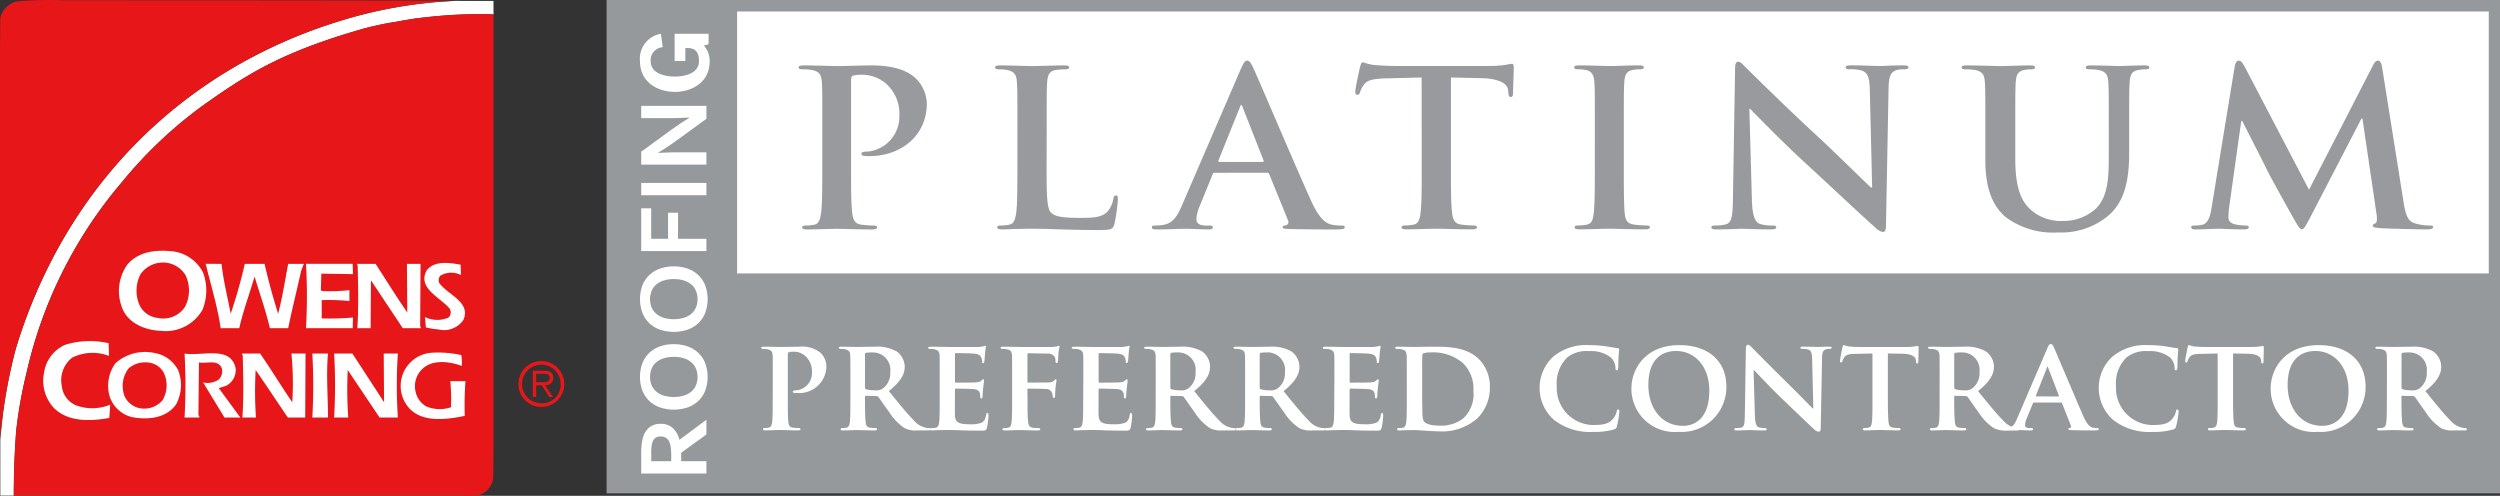 <?xml version="1.0" encoding="UTF-8"?>
<svg xmlns="http://www.w3.org/2000/svg" width="263.893" height="52.338" viewBox="0 0 263.893 52.338"><rect x="0" y="0" width="263.893" height="52.338" fill="#333333" stroke="none"/><g id="Group_1677" data-name="Group 1677" transform="translate(-22.783 -9.52)"><g id="Group_1675" data-name="Group 1675" transform="translate(86.814 9.52)"><rect id="Rectangle_738" data-name="Rectangle 738" width="199.862" height="52.079" fill="#96999c"/><rect id="Rectangle_739" data-name="Rectangle 739" width="184.899" height="27.649" transform="translate(13.776 1.213)" fill="#fff"/><g id="Group_1672" data-name="Group 1672" transform="translate(3.519 3.566)"><path id="Path_9582" data-name="Path 9582" d="M98.713,58.3a1.862,1.862,0,0,1,1.221.411,2.435,2.435,0,0,1,.744,1.268h.02l2.831-2.108v1.557l-2.666,1.929v.892h2.666v1.3H96.645V61.386a7.867,7.867,0,0,1,.059-1,3.789,3.789,0,0,1,.178-.79,2.05,2.05,0,0,1,.686-.964A1.871,1.871,0,0,1,98.713,58.3Zm1.1,3.307a6.255,6.255,0,0,0-.038-.755,2.488,2.488,0,0,0-.115-.522,1.012,1.012,0,0,0-.394-.543,1.088,1.088,0,0,0-.574-.151.993.993,0,0,0-.492.119.809.809,0,0,0-.336.406,1.729,1.729,0,0,0-.121.466,5.262,5.262,0,0,0-.038.695v.928h2.109Z" transform="translate(-96.512 -17.131)" fill="#fff"/><path id="Path_9583" data-name="Path 9583" d="M100.075,49.167a4.342,4.342,0,0,1,1.443.23,3.174,3.174,0,0,1,1.13.674,3.044,3.044,0,0,1,.736,1.086,4.23,4.23,0,0,1,0,2.931,3.028,3.028,0,0,1-.736,1.086,3.161,3.161,0,0,1-1.13.674,4.626,4.626,0,0,1-2.886,0,3.157,3.157,0,0,1-1.129-.674,3,3,0,0,1-.736-1.086,4.216,4.216,0,0,1,0-2.931,3.02,3.02,0,0,1,.736-1.086,3.17,3.17,0,0,1,1.129-.674A4.342,4.342,0,0,1,100.075,49.167Zm0,1.341a3.429,3.429,0,0,0-1.1.159,2.224,2.224,0,0,0-.784.44,1.76,1.76,0,0,0-.468.667,2.4,2.4,0,0,0,0,1.7,1.753,1.753,0,0,0,.468.667,2.212,2.212,0,0,0,.784.441,3.865,3.865,0,0,0,2.2,0,2.2,2.2,0,0,0,.783-.441,1.792,1.792,0,0,0,.467-.667,2.36,2.36,0,0,0,0-1.7,1.8,1.8,0,0,0-.467-.667,2.208,2.208,0,0,0-.783-.44A3.429,3.429,0,0,0,100.075,50.508Z" transform="translate(-96.5 -16.403)" fill="#fff"/><path id="Path_9584" data-name="Path 9584" d="M100.075,40.208a4.342,4.342,0,0,1,1.443.23,3.174,3.174,0,0,1,1.13.674,3.036,3.036,0,0,1,.736,1.086,4.23,4.23,0,0,1,0,2.931,3.028,3.028,0,0,1-.736,1.086,3.161,3.161,0,0,1-1.13.674,4.643,4.643,0,0,1-2.886,0,3.157,3.157,0,0,1-1.129-.674,3,3,0,0,1-.736-1.086,4.216,4.216,0,0,1,0-2.931,3.012,3.012,0,0,1,.736-1.086,3.17,3.17,0,0,1,1.129-.674A4.342,4.342,0,0,1,100.075,40.208Zm0,1.341a3.429,3.429,0,0,0-1.1.159,2.21,2.21,0,0,0-.784.44,1.76,1.76,0,0,0-.468.667,2.4,2.4,0,0,0,0,1.7,1.753,1.753,0,0,0,.468.667,2.212,2.212,0,0,0,.784.441,3.865,3.865,0,0,0,2.2,0,2.2,2.2,0,0,0,.783-.441,1.792,1.792,0,0,0,.467-.667,2.36,2.36,0,0,0,0-1.7,1.8,1.8,0,0,0-.467-.667,2.194,2.194,0,0,0-.783-.44A3.429,3.429,0,0,0,100.075,41.549Z" transform="translate(-96.5 -15.654)" fill="#fff"/><path id="Path_9585" data-name="Path 9585" d="M103.529,36.732v1.3H96.645V33.516H97.7v3.216h1.78V33.981h1.056v2.751Z" transform="translate(-96.512 -15.094)" fill="#fff"/><path id="Path_9586" data-name="Path 9586" d="M103.529,31.892H96.645v-1.3h6.884Z" transform="translate(-96.512 -14.849)" fill="#fff"/><path id="Path_9587" data-name="Path 9587" d="M99.846,24.223q1.054-.763,1.873-1.24v-.032q-1.343.063-1.955.063H96.645v-1.3h6.884v1.363l-3.17,2.311q-.823.609-1.909,1.261v.032q1.266-.065,1.96-.064h3.118v1.3H96.645V26.555Z" transform="translate(-96.512 -14.107)" fill="#fff"/><path id="Path_9588" data-name="Path 9588" d="M101.289,16.286h-1.128V13.412h3.586v1.1l-.5.151a2.37,2.37,0,0,1,.614,1.644c0,2.238-1.88,3.236-3.678,3.236s-3.678-1-3.678-3.236a2.659,2.659,0,0,1,2.211-2.894l.192,1.412a1.383,1.383,0,0,0-1.275,1.482c0,1.351,1.632,1.623,2.549,1.623s2.55-.272,2.55-1.623c0-1.221-.633-1.441-1.44-1.381Z" transform="translate(-96.5 -13.412)" fill="#fff"/></g><g id="Group_1673" data-name="Group 1673" transform="translate(20.272 6.397)"><path id="Path_9589" data-name="Path 9589" d="M117.28,23.692c0-3.481,0-4.123-.049-4.856-.049-.778-.247-1.145-1.064-1.3a5.487,5.487,0,0,0-.965-.069c-.272,0-.42-.046-.42-.206s.173-.206.543-.206c1.311,0,2.87.069,3.562.069,1.014,0,2.449-.069,3.587-.069,3.092,0,4.205.962,4.6,1.306a3.844,3.844,0,0,1,1.237,2.725c0,3.252-2.573,5.543-6.085,5.543a3.95,3.95,0,0,1-.52-.023c-.123-.023-.3-.046-.3-.206,0-.183.173-.252.692-.252a3.709,3.709,0,0,0,3.315-3.779,4.225,4.225,0,0,0-1.46-3.435,3.853,3.853,0,0,0-2.473-.893,3.769,3.769,0,0,0-.965.092c-.124.046-.2.183-.2.435v9.161c0,2.108,0,3.916.124,4.9.074.641.223,1.145.965,1.237a11.225,11.225,0,0,0,1.261.092c.272,0,.4.069.4.183,0,.16-.2.229-.469.229-1.633,0-3.192-.069-3.835-.069-.568,0-2.127.069-3.116.069-.323,0-.495-.069-.495-.229,0-.115.1-.183.395-.183a4.346,4.346,0,0,0,.891-.092c.495-.092.619-.6.717-1.26.124-.962.124-2.771.124-4.879Z" transform="translate(-114.782 -16.547)" fill="#989a9d"/><path id="Path_9590" data-name="Path 9590" d="M142.849,27.723c0,2.931,0,4.512.52,4.924.421.344,1.063.5,2.993.5,1.31,0,2.275-.023,2.894-.641a2.772,2.772,0,0,0,.643-1.375c.025-.206.074-.344.272-.344.172,0,.2.115.2.389A16.8,16.8,0,0,1,150,33.815c-.148.5-.272.619-1.559.619-1.78,0-3.067-.046-4.18-.069-1.112-.046-2-.069-3.018-.069-.272,0-.816,0-1.409.023-.569,0-1.212.046-1.707.046-.322,0-.495-.069-.495-.229,0-.115.1-.183.4-.183a4.346,4.346,0,0,0,.891-.092c.495-.092.619-.6.718-1.26.124-.962.124-2.771.124-4.879V23.692c0-3.481,0-4.123-.049-4.856-.049-.778-.247-1.145-1.064-1.3a3.957,3.957,0,0,0-.816-.069c-.272,0-.421-.046-.421-.206s.173-.206.544-.206c1.163,0,2.722.069,3.389.069.594,0,2.4-.069,3.364-.069.346,0,.52.046.52.206s-.148.206-.445.206a7.114,7.114,0,0,0-.965.069c-.667.115-.865.5-.915,1.3-.049.733-.049,1.375-.049,4.856Z" transform="translate(-116.675 -16.547)" fill="#989a9d"/><path id="Path_9591" data-name="Path 9591" d="M162.1,28.341c-.124,0-.173.046-.223.183L160.542,31.8a4.173,4.173,0,0,0-.371,1.4c0,.412.223.71.99.71h.37c.3,0,.371.046.371.183,0,.183-.148.229-.421.229-.792,0-1.855-.069-2.622-.069-.272,0-1.632.069-2.919.069-.322,0-.47-.046-.47-.229,0-.137.1-.183.3-.183.223,0,.569-.023.767-.046,1.138-.137,1.607-.916,2.1-2.062l6.209-14.383c.3-.664.444-.915.692-.915.223,0,.371.205.618.732.594,1.26,4.551,10.6,6.134,14.085.94,2.062,1.658,2.382,2.177,2.5a5.832,5.832,0,0,0,1.038.092c.2,0,.322.023.322.183,0,.183-.223.229-1.137.229-.891,0-2.7,0-4.675-.046-.445-.023-.742-.023-.742-.183,0-.137.1-.183.346-.206a.366.366,0,0,0,.223-.527L167.864,28.5a.239.239,0,0,0-.247-.16Zm5.046-1.145c.124,0,.148-.068.124-.137L165.043,21.4c-.024-.092-.049-.206-.124-.206s-.124.115-.148.206L162.5,27.036c-.025.092,0,.159.1.159Z" transform="translate(-118.186 -16.501)" fill="#989a9d"/><path id="Path_9592" data-name="Path 9592" d="M185.907,18.3l-3.686.092c-1.435.046-2.028.16-2.4.664a2.629,2.629,0,0,0-.421.8c-.049.184-.124.275-.272.275-.173,0-.223-.115-.223-.367,0-.367.47-2.45.52-2.634.074-.3.148-.435.3-.435a6.092,6.092,0,0,0,1.063.275c.717.069,1.658.115,2.474.115h9.795a12.785,12.785,0,0,0,1.707-.115,6.222,6.222,0,0,1,.667-.114c.173,0,.2.137.2.48,0,.481-.074,2.061-.074,2.656-.025.229-.074.367-.223.367-.2,0-.246-.115-.272-.458l-.024-.252c-.05-.595-.717-1.236-2.919-1.282L189,18.3v9.39c0,2.108,0,3.916.124,4.9.074.641.223,1.145.965,1.237a11.238,11.238,0,0,0,1.261.092c.272,0,.4.069.4.183,0,.16-.2.229-.469.229-1.633,0-3.192-.069-3.883-.069-.569,0-2.128.069-3.117.069-.322,0-.495-.069-.495-.229,0-.115.1-.183.4-.183a4.336,4.336,0,0,0,.89-.092c.495-.092.643-.6.717-1.26.124-.962.124-2.771.124-4.879Z" transform="translate(-120.147 -16.518)" fill="#989a9d"/><path id="Path_9593" data-name="Path 9593" d="M206.3,23.692c0-3.481,0-4.123-.049-4.856-.049-.778-.3-1.167-.841-1.282a3.774,3.774,0,0,0-.89-.092c-.247,0-.4-.046-.4-.229,0-.137.2-.183.593-.183.94,0,2.5.069,3.215.069.618,0,2.078-.069,3.018-.069.322,0,.52.046.52.183,0,.183-.149.229-.4.229a4.515,4.515,0,0,0-.743.069c-.667.115-.865.5-.915,1.3-.049.733-.049,1.375-.049,4.856v4.031c0,2.222,0,4.031.1,5.016.074.619.247,1.031.99,1.123a11.24,11.24,0,0,0,1.261.092c.272,0,.4.069.4.183,0,.16-.2.229-.471.229-1.632,0-3.19-.069-3.858-.069-.569,0-2.128.069-3.116.069-.323,0-.495-.069-.495-.229,0-.115.1-.183.395-.183a4.332,4.332,0,0,0,.891-.092c.495-.092.643-.481.717-1.145.124-.962.124-2.771.124-4.993Z" transform="translate(-122.256 -16.547)" fill="#989a9d"/><path id="Path_9594" data-name="Path 9594" d="M224.2,31.214c.049,1.787.371,2.382.865,2.543a4.225,4.225,0,0,0,1.287.16c.272,0,.421.046.421.183,0,.183-.223.229-.569.229-1.608,0-2.6-.069-3.067-.069-.222,0-1.385.069-2.671.069-.322,0-.544-.024-.544-.229,0-.137.148-.183.4-.183a4.718,4.718,0,0,0,1.112-.115c.644-.183.742-.848.767-2.841l.223-13.558c0-.458.075-.778.322-.778.272,0,.495.3.915.709.3.3,4.057,4.031,7.667,7.352,1.682,1.558,5.022,4.856,5.442,5.222h.124l-.247-10.284c-.024-1.4-.247-1.832-.841-2.061a4.34,4.34,0,0,0-1.311-.137c-.3,0-.395-.069-.395-.206,0-.183.272-.206.643-.206,1.286,0,2.473.069,2.992.069.272,0,1.213-.069,2.425-.069.322,0,.569.023.569.206q0,.206-.445.206a2.9,2.9,0,0,0-.742.069c-.693.183-.89.664-.915,1.947l-.272,14.452c0,.5-.1.71-.321.71a1.51,1.51,0,0,1-.841-.5c-1.558-1.375-4.725-4.375-7.3-6.733-2.7-2.474-5.442-5.337-5.887-5.772h-.074Z" transform="translate(-123.578 -16.511)" fill="#989a9d"/><path id="Path_9595" data-name="Path 9595" d="M251.254,23.692c0-3.481,0-4.123-.049-4.856-.049-.778-.247-1.145-1.063-1.3a5.486,5.486,0,0,0-.965-.069c-.272,0-.421-.046-.421-.206s.172-.206.544-.206c1.31,0,2.868.069,3.61.069.594,0,2.152-.069,3.042-.069.372,0,.544.046.544.206s-.148.206-.4.206a4.016,4.016,0,0,0-.717.069c-.667.115-.865.5-.915,1.3-.049.733-.049,1.375-.049,4.856V26.9c0,3.322.717,4.718,1.929,5.635a4.833,4.833,0,0,0,3.093.939,5.068,5.068,0,0,0,3.413-1.237c1.36-1.259,1.434-3.321,1.434-5.679V23.692c0-3.481,0-4.123-.049-4.856-.049-.778-.247-1.145-1.064-1.3a5.165,5.165,0,0,0-.89-.069c-.272,0-.421-.046-.421-.206s.173-.206.52-.206c1.261,0,2.82.069,2.843.069.3,0,1.856-.069,2.82-.069.345,0,.52.046.52.206s-.148.206-.445.206a4.017,4.017,0,0,0-.717.069c-.667.115-.866.5-.915,1.3-.049.733-.049,1.375-.049,4.856v2.451c0,2.542-.272,5.244-2.35,6.894a7.764,7.764,0,0,1-5.144,1.649,8.4,8.4,0,0,1-5.491-1.58c-1.262-1.054-2.2-2.748-2.2-6.069Z" transform="translate(-125.99 -16.547)" fill="#989a9d"/><path id="Path_9596" data-name="Path 9596" d="M279.79,17.1c.074-.389.223-.595.421-.595s.346.115.667.709l6.753,12.918,6.727-13.078c.2-.367.322-.549.544-.549s.371.229.445.709L297.6,31.364c.223,1.443.469,2.108,1.211,2.314a5.313,5.313,0,0,0,1.534.229c.223,0,.395.023.395.159,0,.184-.3.253-.642.253-.618,0-4.032-.069-5.021-.138-.569-.045-.718-.115-.718-.251,0-.115.1-.183.272-.252.148-.046.223-.344.124-.985L293.27,22.616h-.1l-5.391,10.4c-.569,1.077-.693,1.282-.915,1.282s-.47-.457-.866-1.145c-.594-1.054-2.547-4.558-2.844-5.2-.223-.481-1.706-3.367-2.573-5.084h-.1L279.2,31.983a8.417,8.417,0,0,0-.075,1.077c0,.435.323.641.743.733a5.135,5.135,0,0,0,1.039.115c.2,0,.37.046.37.159,0,.207-.223.253-.593.253-1.039,0-2.152-.069-2.6-.069-.471,0-1.658.069-2.449.069-.247,0-.445-.046-.445-.253,0-.114.148-.159.4-.159a3.43,3.43,0,0,0,.742-.069c.693-.137.89-1.031,1.013-1.81Z" transform="translate(-128.201 -16.501)" fill="#989a9d"/></g><g id="Group_1674" data-name="Group 1674" transform="translate(16.319 36.322)"><path id="Path_9597" data-name="Path 9597" d="M111.692,52.839c0-1.774,0-2.1-.014-2.475-.027-.4-.137-.522-.522-.632a2.29,2.29,0,0,0-.481-.041c-.124,0-.206-.041-.206-.123s.1-.11.275-.11c.632,0,1.4.027,1.746.027.495,0,1.457-.027,2.007-.027a3.088,3.088,0,0,1,2.254.659,2.028,2.028,0,0,1,.6,1.4,2.862,2.862,0,0,1-3.038,2.831,3.328,3.328,0,0,1-.357-.013.139.139,0,0,1-.151-.124c0-.1.137-.152.4-.152a1.828,1.828,0,0,0,1.622-1.9,2.173,2.173,0,0,0-.715-1.732,1.82,1.82,0,0,0-1.21-.441,1.9,1.9,0,0,0-.522.056c-.069.027-.1.1-.1.219V54.9c0,1.072,0,1.992.055,2.5.041.331.11.55.467.6a4.525,4.525,0,0,0,.619.041c.137,0,.192.07.192.124,0,.082-.1.124-.22.124-.811,0-1.663-.041-1.979-.041-.275,0-1.045.041-1.526.041-.151,0-.234-.041-.234-.124,0-.054.041-.124.192-.124a1.734,1.734,0,0,0,.426-.041c.247-.055.316-.274.357-.618.055-.5.055-1.416.055-2.488Z" transform="translate(-110.469 -49.183)" fill="#fff"/><path id="Path_9598" data-name="Path 9598" d="M120.632,52.839c0-1.774,0-2.1-.014-2.475-.027-.4-.137-.522-.522-.632a2.29,2.29,0,0,0-.481-.041c-.124,0-.206-.041-.206-.123s.1-.11.275-.11c.632,0,1.4.027,1.649.027.412,0,1.512-.027,1.883-.027a4.235,4.235,0,0,1,2.3.495,2.039,2.039,0,0,1,.852,1.607c0,.866-.5,1.636-1.677,2.584,1.072,1.32,1.924,2.378,2.652,3.106a2.27,2.27,0,0,0,1.293.77,1.126,1.126,0,0,0,.289.027.141.141,0,0,1,.151.124c0,.1-.082.124-.234.124h-1.156a2.62,2.62,0,0,1-1.319-.234,5.476,5.476,0,0,1-1.649-1.718c-.481-.631-.99-1.416-1.141-1.594a.282.282,0,0,0-.22-.082l-1.086-.027a.086.086,0,0,0-.1.1V54.9c0,1.085.014,1.992.069,2.488.041.344.1.563.467.618a4.427,4.427,0,0,0,.591.041.141.141,0,0,1,.151.124c0,.082-.1.124-.247.124-.7,0-1.7-.041-1.883-.041-.234,0-1,.041-1.484.041-.151,0-.234-.041-.234-.124,0-.054.041-.124.192-.124a1.734,1.734,0,0,0,.426-.041c.247-.055.316-.274.357-.618.055-.5.055-1.416.055-2.488Zm1.539.906c0,.125.027.166.11.207a3.319,3.319,0,0,0,.921.109,1.221,1.221,0,0,0,.852-.192,1.978,1.978,0,0,0,.783-1.733A1.836,1.836,0,0,0,123,50.063a4.276,4.276,0,0,0-.715.041c-.082.027-.11.069-.11.164Z" transform="translate(-111.217 -49.183)" fill="#fff"/><path id="Path_9599" data-name="Path 9599" d="M130.922,52.831c0-1.774,0-2.1-.014-2.475-.027-.4-.137-.522-.522-.632a2.289,2.289,0,0,0-.481-.041c-.124,0-.206-.041-.206-.123s.1-.11.275-.11c.632,0,1.4.027,1.746.027.385,0,3.065.013,3.3,0s.412-.056.509-.069a1.375,1.375,0,0,1,.192-.055c.069,0,.082.055.082.109a5.178,5.178,0,0,0-.1.756c-.014.125-.042.633-.069.771-.014.054-.041.192-.137.192s-.1-.054-.1-.15a1.088,1.088,0,0,0-.083-.427c-.1-.205-.192-.371-.8-.426-.206-.027-1.649-.054-1.9-.054-.055,0-.082.041-.082.109v2.886c0,.069.014.124.082.124.275,0,1.842,0,2.117-.027s.467-.056.576-.179c.1-.082.138-.151.193-.151a.11.11,0,0,1,.1.123c0,.069-.028.261-.1.853-.027.233-.055.7-.055.783s-.014.261-.124.261c-.082,0-.11-.041-.11-.1-.014-.124-.014-.275-.041-.426-.069-.234-.22-.412-.674-.454-.22-.027-1.594-.055-1.9-.055-.055,0-.069.055-.069.124v.936c0,.4-.014,1.387,0,1.731.027.8.4.976,1.636.976a3.257,3.257,0,0,0,1.14-.151c.3-.137.441-.385.523-.866.027-.124.055-.179.137-.179s.11.151.11.275a7.907,7.907,0,0,1-.165,1.292c-.082.3-.192.3-.646.3-.907,0-1.636-.014-2.227-.041s-1.045-.027-1.4-.027c-.137,0-.4.014-.687.014s-.591.027-.838.027c-.151,0-.234-.041-.234-.124,0-.054.041-.124.192-.124A1.734,1.734,0,0,0,130.51,58c.247-.055.316-.274.357-.618.055-.5.055-1.416.055-2.488Z" transform="translate(-112.078 -49.174)" fill="#fff"/><path id="Path_9600" data-name="Path 9600" d="M140.884,54.934c0,1.126.014,1.951.069,2.447.041.344.124.563.481.618a4.124,4.124,0,0,0,.591.041c.151,0,.206.07.206.124,0,.082-.083.124-.261.124-.77,0-1.622-.041-1.938-.041s-1.086.041-1.54.041c-.165,0-.247-.027-.247-.124,0-.054.041-.124.179-.124A1.734,1.734,0,0,0,138.85,58c.247-.055.316-.274.357-.618.055-.5.055-1.362.055-2.488V52.831c0-1.774,0-2.1-.014-2.475-.027-.4-.137-.535-.522-.632a2.29,2.29,0,0,0-.481-.041c-.11,0-.206-.041-.206-.123s.1-.11.289-.11c.619,0,1.388.027,1.732.027.467,0,3.148.013,3.436,0a3.346,3.346,0,0,0,.495-.056c.068-.013.123-.068.192-.068.041,0,.082.055.082.109,0,.082-.055.22-.1.522-.015.124-.041.811-.056.949-.013.1-.04.234-.123.234s-.151-.055-.151-.192a.922.922,0,0,0-.07-.441.829.829,0,0,0-.769-.357l-2.007-.04c-.07,0-.11.027-.11.165v2.831c0,.068.014.109.082.109l1.691-.013c.206,0,.37,0,.55-.014a.626.626,0,0,0,.508-.207c.07-.069.1-.123.166-.123.04,0,.069.04.069.11s-.055.385-.1.755c-.027.235-.042.77-.042.853s-.013.26-.137.26c-.068,0-.11-.082-.11-.165a1.072,1.072,0,0,0-.082-.357.617.617,0,0,0-.577-.425c-.3-.028-1.733-.042-1.938-.042-.055,0-.082.014-.082.1Z" transform="translate(-112.775 -49.174)" fill="#fff"/><path id="Path_9601" data-name="Path 9601" d="M147.467,52.831c0-1.774,0-2.1-.014-2.475-.027-.4-.137-.522-.522-.632a2.289,2.289,0,0,0-.481-.041c-.124,0-.206-.041-.206-.123s.1-.11.275-.11c.632,0,1.4.027,1.746.027.385,0,3.064.013,3.3,0s.412-.056.509-.069a1.4,1.4,0,0,1,.192-.055c.07,0,.083.055.083.109a5.175,5.175,0,0,0-.1.756c-.014.125-.042.633-.069.771-.015.054-.041.192-.137.192s-.1-.054-.1-.15a1.088,1.088,0,0,0-.083-.427c-.1-.205-.192-.371-.8-.426-.206-.027-1.649-.054-1.9-.054-.055,0-.082.041-.082.109v2.886c0,.069.014.124.082.124.275,0,1.842,0,2.117-.027s.467-.056.576-.179c.1-.082.138-.151.193-.151a.111.111,0,0,1,.1.123c0,.069-.027.261-.1.853-.027.233-.055.7-.055.783s-.014.261-.124.261c-.082,0-.111-.041-.111-.1-.013-.124-.013-.275-.04-.426-.069-.234-.22-.412-.674-.454-.22-.027-1.594-.055-1.9-.055-.055,0-.069.055-.069.124v.936c0,.4-.014,1.387,0,1.731.027.8.4.976,1.636.976a3.257,3.257,0,0,0,1.14-.151c.3-.137.441-.385.523-.866.027-.124.055-.179.137-.179s.11.151.11.275a7.9,7.9,0,0,1-.165,1.292c-.082.3-.192.3-.647.3-.906,0-1.635-.014-2.226-.041s-1.045-.027-1.4-.027c-.137,0-.4.014-.687.014s-.591.027-.838.027c-.151,0-.234-.041-.234-.124,0-.054.041-.124.192-.124a1.734,1.734,0,0,0,.426-.041c.247-.055.316-.274.357-.618.055-.5.055-1.416.055-2.488Z" transform="translate(-113.462 -49.174)" fill="#fff"/><path id="Path_9602" data-name="Path 9602" d="M155.806,52.839c0-1.774,0-2.1-.013-2.475-.028-.4-.137-.522-.523-.632a2.274,2.274,0,0,0-.48-.041c-.124,0-.206-.041-.206-.123s.1-.11.275-.11c.632,0,1.4.027,1.649.027.412,0,1.511-.027,1.883-.027a4.235,4.235,0,0,1,2.3.495,2.039,2.039,0,0,1,.851,1.607c0,.866-.495,1.636-1.676,2.584,1.072,1.32,1.923,2.378,2.652,3.106a2.269,2.269,0,0,0,1.292.77,1.13,1.13,0,0,0,.289.027.141.141,0,0,1,.151.124c0,.1-.082.124-.233.124h-1.155a2.624,2.624,0,0,1-1.32-.234,5.476,5.476,0,0,1-1.649-1.718c-.481-.631-.991-1.416-1.142-1.594a.279.279,0,0,0-.219-.082l-1.086-.027a.086.086,0,0,0-.1.1V54.9c0,1.085.014,1.992.069,2.488.041.344.1.563.467.618a4.417,4.417,0,0,0,.591.041.141.141,0,0,1,.151.124c0,.082-.1.124-.247.124-.7,0-1.7-.041-1.884-.041-.233,0-1,.041-1.484.041-.151,0-.234-.041-.234-.124,0-.054.041-.124.192-.124a1.734,1.734,0,0,0,.426-.041c.247-.055.315-.274.357-.618.054-.5.054-1.416.054-2.488Zm1.54.906c0,.125.027.166.11.207a3.314,3.314,0,0,0,.921.109,1.217,1.217,0,0,0,.851-.192,1.976,1.976,0,0,0,.783-1.733,1.836,1.836,0,0,0-1.841-2.075,4.269,4.269,0,0,0-.715.041c-.083.027-.11.069-.11.164Z" transform="translate(-114.16 -49.183)" fill="#fff"/><path id="Path_9603" data-name="Path 9603" d="M166.1,52.839c0-1.774,0-2.1-.013-2.475-.028-.4-.137-.522-.522-.632a2.29,2.29,0,0,0-.481-.041c-.124,0-.206-.041-.206-.123s.1-.11.275-.11c.632,0,1.4.027,1.649.027.412,0,1.512-.027,1.883-.027a4.235,4.235,0,0,1,2.3.495,2.039,2.039,0,0,1,.851,1.607c0,.866-.495,1.636-1.676,2.584,1.072,1.32,1.923,2.378,2.652,3.106a2.272,2.272,0,0,0,1.292.77,1.13,1.13,0,0,0,.289.027.141.141,0,0,1,.151.124c0,.1-.082.124-.233.124h-1.155a2.624,2.624,0,0,1-1.32-.234,5.476,5.476,0,0,1-1.648-1.718c-.481-.631-.991-1.416-1.142-1.594a.279.279,0,0,0-.219-.082l-1.086-.027a.086.086,0,0,0-.1.1V54.9c0,1.085.014,1.992.069,2.488.041.344.1.563.467.618a4.417,4.417,0,0,0,.591.041.141.141,0,0,1,.151.124c0,.082-.1.124-.247.124-.7,0-1.7-.041-1.884-.041-.233,0-1,.041-1.484.041-.151,0-.234-.041-.234-.124,0-.054.041-.124.192-.124a1.734,1.734,0,0,0,.426-.041c.247-.055.316-.274.357-.618.054-.5.054-1.416.054-2.488Zm1.54.906c0,.125.027.166.11.207a3.315,3.315,0,0,0,.921.109,1.217,1.217,0,0,0,.851-.192,1.976,1.976,0,0,0,.783-1.733,1.836,1.836,0,0,0-1.841-2.075,4.269,4.269,0,0,0-.715.041c-.083.027-.11.069-.11.164Z" transform="translate(-115.02 -49.183)" fill="#fff"/><path id="Path_9604" data-name="Path 9604" d="M176.387,52.831c0-1.774,0-2.1-.014-2.475-.027-.4-.137-.522-.522-.632a2.29,2.29,0,0,0-.481-.041c-.124,0-.206-.041-.206-.123s.1-.11.275-.11c.632,0,1.4.027,1.746.027.385,0,3.064.013,3.3,0,.219-.015.411-.056.508-.069a1.449,1.449,0,0,1,.192-.055c.07,0,.083.055.083.109a5.175,5.175,0,0,0-.1.756c-.014.125-.042.633-.069.771-.015.054-.041.192-.137.192s-.1-.054-.1-.15a1.088,1.088,0,0,0-.083-.427c-.1-.205-.192-.371-.8-.426-.206-.027-1.649-.054-1.9-.054-.055,0-.082.041-.082.109v2.886c0,.069.014.124.082.124.275,0,1.842,0,2.116-.027s.468-.056.577-.179c.1-.082.138-.151.193-.151a.111.111,0,0,1,.1.123c0,.069-.028.261-.1.853-.028.233-.055.7-.055.783s-.014.261-.125.261c-.082,0-.11-.041-.11-.1-.013-.124-.013-.275-.041-.426-.068-.234-.219-.412-.673-.454-.22-.027-1.594-.055-1.9-.055-.055,0-.069.055-.069.124v.936c0,.4-.014,1.387,0,1.731.027.8.4.976,1.636.976a3.26,3.26,0,0,0,1.14-.151c.3-.137.441-.385.523-.866.027-.124.055-.179.137-.179s.11.151.11.275a7.8,7.8,0,0,1-.166,1.292c-.082.3-.191.3-.646.3-.906,0-1.635-.014-2.226-.041s-1.045-.027-1.4-.027c-.137,0-.4.014-.687.014s-.591.027-.838.027c-.151,0-.234-.041-.234-.124,0-.054.041-.124.192-.124a1.734,1.734,0,0,0,.426-.041c.247-.055.316-.274.357-.618.055-.5.055-1.416.055-2.488Z" transform="translate(-115.881 -49.174)" fill="#fff"/><path id="Path_9605" data-name="Path 9605" d="M184.726,52.839c0-1.774,0-2.1-.013-2.475-.028-.4-.137-.522-.523-.632a2.28,2.28,0,0,0-.48-.041c-.124,0-.206-.041-.206-.123s.1-.11.275-.11c.632,0,1.4.027,1.745.027.372,0,1.238-.027,1.966-.027,1.511,0,3.545,0,4.866,1.333a4.088,4.088,0,0,1,1.141,2.968,4.531,4.531,0,0,1-1.32,3.258,5.638,5.638,0,0,1-4.055,1.375c-.44,0-.961-.041-1.442-.069s-.922-.069-1.223-.069c-.138,0-.4.014-.687.014s-.591.027-.838.027c-.151,0-.234-.041-.234-.124,0-.054.041-.124.192-.124a1.735,1.735,0,0,0,.426-.041c.247-.055.315-.274.357-.618.054-.5.054-1.416.054-2.488Zm1.622,1.291c0,1.238.015,2.13.028,2.364a2.11,2.11,0,0,0,.137.825c.151.22.632.467,1.58.467a3.812,3.812,0,0,0,2.639-.8,3.565,3.565,0,0,0,1.031-2.9,3.8,3.8,0,0,0-1.126-2.913,4.876,4.876,0,0,0-3.381-1.113,2.565,2.565,0,0,0-.742.082c-.111.04-.151.1-.151.233-.015.4-.015,1.361-.015,2.283Z" transform="translate(-116.579 -49.183)" fill="#fff"/><path id="Path_9606" data-name="Path 9606" d="M201.652,57.167a4.511,4.511,0,0,1-.1-6.653,5.45,5.45,0,0,1,3.835-1.237,12.3,12.3,0,0,1,1.759.125c.453.069.852.151,1.208.192.138.014.18.068.18.137,0,.1-.027.233-.056.646-.027.385-.027,1.031-.041,1.264-.012.166-.053.289-.164.289s-.124-.1-.124-.247a1.653,1.653,0,0,0-.467-1.086,3.424,3.424,0,0,0-2.338-.687,3.255,3.255,0,0,0-2.28.66,3.785,3.785,0,0,0-1.113,3.038,3.9,3.9,0,0,0,3.765,4.1c1.072,0,1.663-.082,2.144-.619a1.89,1.89,0,0,0,.412-.783c.028-.179.055-.235.152-.235.082,0,.137.11.137.206a10.342,10.342,0,0,1-.261,1.553.411.411,0,0,1-.317.344,7.092,7.092,0,0,1-2.185.261A6.209,6.209,0,0,1,201.652,57.167Z" transform="translate(-117.971 -49.168)" fill="#fff"/><path id="Path_9607" data-name="Path 9607" d="M210.714,53.855c0-1.994,1.4-4.578,5.072-4.578,3.051,0,4.948,1.692,4.948,4.371a4.722,4.722,0,0,1-5.072,4.783A4.559,4.559,0,0,1,210.714,53.855Zm8.22.219c0-2.583-1.554-4.178-3.505-4.178-1.347,0-2.928.714-2.928,3.6,0,2.405,1.374,4.3,3.656,4.3C217.01,57.8,218.935,57.4,218.935,54.074Z" transform="translate(-118.855 -49.168)" fill="#fff"/><path id="Path_9608" data-name="Path 9608" d="M224.737,56.683c.027.906.179,1.181.411,1.264a2.031,2.031,0,0,0,.633.082c.137,0,.206.055.206.124,0,.1-.111.124-.276.124-.782,0-1.346-.041-1.566-.041-.111,0-.687.041-1.307.041-.164,0-.274-.014-.274-.124,0-.069.083-.124.192-.124a2.434,2.434,0,0,0,.55-.055c.317-.082.358-.4.372-1.416l.109-6.928c0-.233.082-.4.206-.4.152,0,.317.179.522.385.152.152,1.966,2.007,3.725,3.725.825.812,2.434,2.46,2.611,2.625h.056l-.124-5.195c-.014-.716-.124-.921-.411-1.031a2.006,2.006,0,0,0-.633-.07c-.151,0-.192-.055-.192-.123,0-.1.123-.11.3-.11.631,0,1.277.027,1.538.027.138,0,.591-.027,1.181-.027.167,0,.276.013.276.11,0,.068-.068.123-.205.123a1.242,1.242,0,0,0-.373.041c-.329.1-.426.3-.438.963l-.138,7.366c0,.261-.1.371-.193.371a.718.718,0,0,1-.494-.247c-.755-.7-2.267-2.144-3.533-3.368-1.32-1.265-2.6-2.68-2.832-2.886H224.6Z" transform="translate(-119.847 -49.164)" fill="#fff"/><path id="Path_9609" data-name="Path 9609" d="M238.167,50.158l-1.8.041c-.7.013-.99.1-1.169.356a1.346,1.346,0,0,0-.205.4c-.027.1-.056.152-.138.152s-.109-.07-.109-.193c0-.192.233-1.319.261-1.416.027-.15.068-.22.138-.22.094,0,.218.1.52.137a11.379,11.379,0,0,0,1.21.056h4.908a5.211,5.211,0,0,0,.825-.056c.191-.027.289-.054.33-.054.082,0,.1.069.1.247,0,.247-.028,1.113-.028,1.416-.013.124-.041.192-.109.192-.1,0-.124-.054-.138-.233l-.014-.125c-.027-.3-.344-.659-1.429-.674l-1.527-.027v4.728c0,1.072.015,1.992.07,2.5.041.331.109.55.467.6a4.377,4.377,0,0,0,.618.041c.137,0,.193.07.193.124,0,.082-.1.124-.235.124-.8,0-1.607-.041-1.951-.041-.276,0-1.1.041-1.581.041-.152,0-.235-.041-.235-.124,0-.054.041-.124.193-.124a1.656,1.656,0,0,0,.426-.041c.247-.055.315-.274.356-.618.055-.5.055-1.416.055-2.488Z" transform="translate(-120.866 -49.168)" fill="#fff"/><path id="Path_9610" data-name="Path 9610" d="M246.108,52.839c0-1.774,0-2.1-.015-2.475-.027-.4-.136-.522-.52-.632a2.3,2.3,0,0,0-.482-.041c-.123,0-.205-.041-.205-.123s.094-.11.274-.11c.631,0,1.4.027,1.649.027.412,0,1.513-.027,1.883-.027a4.232,4.232,0,0,1,2.294.495,2.04,2.04,0,0,1,.854,1.607c0,.866-.5,1.636-1.677,2.584,1.071,1.32,1.923,2.378,2.652,3.106a2.263,2.263,0,0,0,1.292.77,1.126,1.126,0,0,0,.289.027.14.14,0,0,1,.15.124c0,.1-.082.124-.233.124H253.16a2.611,2.611,0,0,1-1.319-.234,5.457,5.457,0,0,1-1.65-1.718c-.482-.631-.99-1.416-1.14-1.594a.286.286,0,0,0-.221-.082l-1.086-.027a.086.086,0,0,0-.1.1V54.9c0,1.085.015,1.992.071,2.488.041.344.094.563.466.618a4.448,4.448,0,0,0,.591.041.14.14,0,0,1,.15.124c0,.082-.1.124-.247.124-.7,0-1.7-.041-1.882-.041-.233,0-1,.041-1.484.041-.152,0-.235-.041-.235-.124,0-.054.041-.124.193-.124a1.754,1.754,0,0,0,.426-.041c.247-.055.314-.274.356-.618.056-.5.056-1.416.056-2.488Zm1.539.906c0,.125.029.166.112.207a3.305,3.305,0,0,0,.919.109,1.219,1.219,0,0,0,.852-.192,1.976,1.976,0,0,0,.784-1.733,1.837,1.837,0,0,0-1.842-2.075,4.256,4.256,0,0,0-.714.041.143.143,0,0,0-.112.164Z" transform="translate(-121.714 -49.183)" fill="#fff"/><path id="Path_9611" data-name="Path 9611" d="M256.782,55.329c-.068,0-.082.015-.109.082l-.646,1.568a2.109,2.109,0,0,0-.179.714c0,.206.111.33.481.33h.179c.15,0,.18.055.18.124,0,.1-.071.124-.193.124-.4,0-.961-.041-1.346-.041-.126,0-.77.041-1.4.041-.15,0-.221-.027-.221-.124,0-.069.041-.124.138-.124s.246-.013.357-.013c.55-.083.756-.441,1-1.031l3.162-7.355c.138-.329.233-.466.356-.466.179,0,.235.109.358.37.288.646,2.308,5.43,3.078,7.2.467,1.059.811,1.21,1.031,1.251a2.816,2.816,0,0,0,.454.041c.109,0,.165.041.165.124s-.068.124-.523.124c-.425,0-1.3,0-2.323-.027-.22-.014-.356-.014-.356-.1s.027-.11.15-.124a.183.183,0,0,0,.109-.261l-.935-2.35a.114.114,0,0,0-.123-.082Zm2.584-.646c.056,0,.071-.027.056-.068l-1.14-2.969c-.015-.041-.028-.111-.056-.111s-.055.07-.07.111L256.99,54.6c-.029.056,0,.082.041.082Z" transform="translate(-122.437 -49.158)" fill="#fff"/><path id="Path_9612" data-name="Path 9612" d="M266.062,57.167a4.511,4.511,0,0,1-.1-6.653,5.45,5.45,0,0,1,3.835-1.237,12.286,12.286,0,0,1,1.759.125c.453.069.852.151,1.209.192.137.014.179.068.179.137,0,.1-.027.233-.056.646-.027.385-.027,1.031-.041,1.264-.012.166-.053.289-.164.289s-.124-.1-.124-.247A1.653,1.653,0,0,0,272.1,50.6a3.424,3.424,0,0,0-2.338-.687,3.255,3.255,0,0,0-2.28.66,3.788,3.788,0,0,0-1.113,3.038,3.9,3.9,0,0,0,3.766,4.1c1.072,0,1.662-.082,2.143-.619a1.891,1.891,0,0,0,.412-.783c.028-.179.055-.235.152-.235s.137.11.137.206a10.339,10.339,0,0,1-.261,1.553.411.411,0,0,1-.317.344,7.092,7.092,0,0,1-2.186.261A6.208,6.208,0,0,1,266.062,57.167Z" transform="translate(-123.359 -49.168)" fill="#fff"/><path id="Path_9613" data-name="Path 9613" d="M277.932,50.158l-1.8.041c-.7.013-.99.1-1.168.356a1.378,1.378,0,0,0-.206.4c-.028.1-.055.152-.137.152s-.111-.07-.111-.193c0-.192.235-1.319.261-1.416.028-.15.07-.22.137-.22.1,0,.221.1.523.137a11.332,11.332,0,0,0,1.21.056h4.905a5.225,5.225,0,0,0,.826-.056c.193-.027.288-.054.329-.054.084,0,.1.069.1.247,0,.247-.027,1.113-.027,1.416-.014.124-.041.192-.111.192-.094,0-.123-.054-.135-.233l-.015-.125c-.026-.3-.344-.659-1.43-.674l-1.525-.027v4.728c0,1.072.014,1.992.068,2.5.041.331.111.55.467.6a4.391,4.391,0,0,0,.618.041c.138,0,.192.07.192.124,0,.082-.094.124-.233.124-.8,0-1.608-.041-1.952-.041-.274,0-1.1.041-1.581.041-.15,0-.233-.041-.233-.124,0-.054.041-.124.192-.124a1.666,1.666,0,0,0,.426-.041c.246-.055.317-.274.358-.618.055-.5.055-1.416.055-2.488Z" transform="translate(-124.192 -49.168)" fill="#fff"/><path id="Path_9614" data-name="Path 9614" d="M284.351,53.855c0-1.994,1.4-4.578,5.072-4.578,3.051,0,4.946,1.692,4.946,4.371a4.721,4.721,0,0,1-5.07,4.783A4.559,4.559,0,0,1,284.351,53.855Zm8.218.219c0-2.583-1.551-4.178-3.5-4.178-1.348,0-2.928.714-2.928,3.6,0,2.405,1.375,4.3,3.656,4.3C290.645,57.8,292.569,57.4,292.569,54.074Z" transform="translate(-125.016 -49.168)" fill="#fff"/><path id="Path_9615" data-name="Path 9615" d="M297.633,52.839c0-1.774,0-2.1-.015-2.475-.027-.4-.136-.522-.52-.632a2.29,2.29,0,0,0-.481-.041c-.124,0-.206-.041-.206-.123s.1-.11.274-.11c.631,0,1.4.027,1.65.027.411,0,1.512-.027,1.882-.027a4.232,4.232,0,0,1,2.294.495,2.04,2.04,0,0,1,.854,1.607c0,.866-.5,1.636-1.677,2.584,1.072,1.32,1.924,2.378,2.652,3.106a2.267,2.267,0,0,0,1.293.77,1.119,1.119,0,0,0,.288.027.139.139,0,0,1,.15.124c0,.1-.082.124-.233.124h-1.155a2.613,2.613,0,0,1-1.319-.234,5.476,5.476,0,0,1-1.65-1.718c-.481-.631-.99-1.416-1.14-1.594a.283.283,0,0,0-.22-.082l-1.087-.027a.086.086,0,0,0-.1.1V54.9c0,1.085.014,1.992.07,2.488.041.344.094.563.467.618a4.424,4.424,0,0,0,.59.041.139.139,0,0,1,.15.124c0,.082-.094.124-.246.124-.7,0-1.7-.041-1.883-.041-.233,0-1,.041-1.484.041-.152,0-.235-.041-.235-.124,0-.054.041-.124.193-.124a1.749,1.749,0,0,0,.426-.041c.246-.055.315-.274.356-.618.055-.5.055-1.416.055-2.488Zm1.539.906c0,.125.028.166.111.207a3.312,3.312,0,0,0,.92.109,1.217,1.217,0,0,0,.851-.192,1.974,1.974,0,0,0,.784-1.733A1.837,1.837,0,0,0,300,50.063a4.263,4.263,0,0,0-.714.041.143.143,0,0,0-.111.164Z" transform="translate(-126.025 -49.183)" fill="#fff"/></g></g><g id="Group_1676" data-name="Group 1676" transform="translate(22.783 9.532)"><path id="Path_9616" data-name="Path 9616" d="M70.82,9.623h.016a47.915,47.915,0,0,0-12.11,2.1C41.854,16.9,29.655,29.369,24.491,46.209a53.122,53.122,0,0,0-1.67,9.695v5.931h1.42c0-2.393.089-4.634.249-6.781a46.709,46.709,0,0,1,1.1-6.179,46.926,46.926,0,0,1,10.05-20.1,46,46,0,0,1,8.452-8.026c4.856-3.453,8.388-5.7,17.012-8.181a32.609,32.609,0,0,1,3.4-.725c.83-.144,1.675-.311,2.526-.411,1.7-.2,3.416-.354,5.22-.391.153,0,1.845-.048,2.628.014,0-.12,0-1.425,0-1.425Z" transform="translate(-22.786 -9.541)" fill="#fff"/><path id="Path_9617" data-name="Path 9617" d="M72.386,11.165c.153,0,1.845-.048,2.628.014v45c0,1.249-.022,2.794-.036,3.978a2.171,2.171,0,0,1-1.739,1.813,10.737,10.737,0,0,1-1.457,0H24.371c0-2.4.089-4.637.249-6.784A46.709,46.709,0,0,1,25.722,49a46.926,46.926,0,0,1,10.05-20.1,46,46,0,0,1,8.452-8.026c4.856-3.453,8.388-5.7,17.012-8.181a32.61,32.61,0,0,1,3.4-.725c.83-.144,1.675-.311,2.526-.411C68.861,11.355,70.582,11.2,72.386,11.165Z" transform="translate(-22.916 -9.668)" fill="#e71618"/><path id="Path_9618" data-name="Path 9618" d="M24.594,9.665a39.811,39.811,0,0,1,4.9-.113c3.522,0,37.929,0,41.337.063a47.915,47.915,0,0,0-12.11,2.1C41.851,16.89,29.652,29.362,24.487,46.2a53.121,53.121,0,0,0-1.67,9.695c-.035-3.517-.035-7.217-.035-10.795V15.382c0-1.267.035-4.011.035-4.011A2.357,2.357,0,0,1,24.594,9.665Z" transform="translate(-22.783 -9.533)" fill="#e71618"/><path id="Path_9619" data-name="Path 9619" d="M75.495,39.993l.037,1.091a2.267,2.267,0,0,0-2.181.071.747.747,0,0,0-.127.746c.872,1.272,3.4,2.017,2.562,3.926a2.489,2.489,0,0,1-2.653,1,7.724,7.724,0,0,1-1.309-.217l-.091-1.09a2.975,2.975,0,0,0,2.49.054.77.77,0,0,0,.126-.926c-.98-1.2-3.469-2.181-2.435-4.054.8-1.052,2.417-.816,3.58-.6Z" transform="translate(-26.873 -12.066)" fill="#fff"/><path id="Path_9620" data-name="Path 9620" d="M48.149,39.912c.2,1.817.636,3.507.963,5.27a51.26,51.26,0,0,0,1.49-5.27h2.09c.4,1.781.89,3.543,1.435,5.27.439-1.727.731-3.544,1.057-5.27h1.654l-.272.689c-.455,2.036-.981,4.145-1.382,6.106h-1.93c-.435-1.855-1.071-3.633-1.617-5.451-.526,1.818-1.2,3.579-1.616,5.451H48.059C47.731,44.455,47.041,42.22,46.5,40l-.037-.09Z" transform="translate(-24.764 -12.074)" fill="#fff"/><path id="Path_9621" data-name="Path 9621" d="M62.993,41l-3.343-.054L59.6,42.691l.127.091a18.81,18.81,0,0,0,2.889-.091v1.145a22.315,22.315,0,0,0-2.926-.092v1.926a28.026,28.026,0,0,0,3.307-.091l-.037,1.127H58.033a60.478,60.478,0,0,0,0-6.8h4.924L62.993,41Z" transform="translate(-25.732 -12.074)" fill="#fff"/><path id="Path_9622" data-name="Path 9622" d="M65.871,39.912c1.109,1.708,2.181,3.453,3.344,5.142l-.036-5.142h1.435l-.037,6.577.091.218H68.742l-3.361-5.053-.037,5.053h-1.4c.145-2.143.09-4.416.036-6.577l-.072-.218Z" transform="translate(-26.224 -12.074)" fill="#fff"/><path id="Path_9623" data-name="Path 9623" d="M34.669,49.033l.037,1.345a4.816,4.816,0,0,0-3.888.182,3.02,3.02,0,0,0-1.09,3,2.479,2.479,0,0,0,1.453,2.016,4.966,4.966,0,0,0,3.653-.053l-.091,1.4c-1.981.363-4.4.454-5.887-1.091a4.218,4.218,0,0,1-1-3.707A3.79,3.79,0,0,1,30.091,49.2a8.829,8.829,0,0,1,4.578-.165Z" transform="translate(-23.202 -12.819)" fill="#fff"/><path id="Path_9624" data-name="Path 9624" d="M75.342,50.4a5.993,5.993,0,0,1,.055,1.145c-1.2-.453-3-.708-4.052.219a2.491,2.491,0,0,0-.8,2.617,2.329,2.329,0,0,0,1.09,1.434,3.7,3.7,0,0,0,2.616.091,19.761,19.761,0,0,0-.072-2.761h1.6a35.356,35.356,0,0,0-.073,3.671c-1.853.379-4.469.761-5.887-.837a3.513,3.513,0,0,1,2.471-5.833,11.166,11.166,0,0,1,3.052.254Z" transform="translate(-26.647 -12.929)" fill="#fff"/><path id="Path_9625" data-name="Path 9625" d="M49.437,51.841a1.862,1.862,0,0,1-1,1.8l-.781.253L49.928,57H48.257L46,53.292a2.11,2.11,0,0,0,1.653-.308,1.21,1.21,0,0,0,.309-1.217c-.418-.946-1.58-.436-2.4-.583l-.056,5.544A.371.371,0,0,1,45.6,57H44.041a59.79,59.79,0,0,0,0-6.757c1.89.307,4.907-.891,5.4,1.6Z" transform="translate(-24.561 -12.936)" fill="#fff"/><path id="Path_9626" data-name="Path 9626" d="M52.566,50.244c1.182,1.687,2.218,3.434,3.4,5.141a31.97,31.97,0,0,0-.091-5.141h1.49L57.331,57H55.5c-1.147-1.671-2.274-3.4-3.4-5.014A41.777,41.777,0,0,0,52.131,57H50.7c.146-2.125.091-4.36.037-6.5l-.091-.254Z" transform="translate(-25.114 -12.939)" fill="#fff"/><path id="Path_9627" data-name="Path 9627" d="M60.415,50.244c-.2,2.215,0,4.506,0,6.757H58.761a60.224,60.224,0,0,0,0-6.757Z" transform="translate(-25.793 -12.939)" fill="#fff"/><path id="Path_9628" data-name="Path 9628" d="M66.543,55.385l-.036-5.141H68A52.29,52.29,0,0,0,68,57H66.071l-3.362-5.014A41.959,41.959,0,0,0,62.764,57H61.273a59.366,59.366,0,0,0,0-6.757H63.2l3.344,5.141Z" transform="translate(-26.003 -12.939)" fill="#fff"/><path id="Path_9629" data-name="Path 9629" d="M45.359,40.693a4.18,4.18,0,0,0-3.107-2.216c-1.78-.2-3.652-.055-4.887,1.4a4.825,4.825,0,0,0-.6,4.4c.582,1.763,2.435,2.507,4.144,2.581a4.461,4.461,0,0,0,4.4-2.235A5.41,5.41,0,0,0,45.359,40.693ZM43.469,44.31a2.751,2.751,0,0,1-2.907,1.181,2.39,2.39,0,0,1-1.926-1.4,3.825,3.825,0,0,1,.126-3.216,2.9,2.9,0,0,1,3.053-1.145A2.794,2.794,0,0,1,43.524,41,3.777,3.777,0,0,1,43.469,44.31Z" transform="translate(-23.93 -11.948)" fill="#fff"/><path id="Path_9630" data-name="Path 9630" d="M42.641,52.012a3.449,3.449,0,0,0-2.49-1.835,4.7,4.7,0,0,0-4.143,1.09,4.067,4.067,0,0,0-.654,3.325,3.312,3.312,0,0,0,2.362,2.344c1.671.326,3.653.162,4.706-1.345A4.317,4.317,0,0,0,42.641,52.012Zm-1.653,3.144a2.522,2.522,0,0,1-2.672.781,2.281,2.281,0,0,1-1.308-1.124,3.045,3.045,0,0,1,.4-3.018,2.711,2.711,0,0,1,2.362-.562,2.083,2.083,0,0,1,1.308.961A3.064,3.064,0,0,1,40.988,55.156Z" transform="translate(-23.828 -12.928)" fill="#fff"/><path id="Path_9631" data-name="Path 9631" d="M84.932,55.958A2.423,2.423,0,1,0,82.5,53.526,2.425,2.425,0,0,0,84.932,55.958Zm0-.387a2.037,2.037,0,1,1,2.03-2.045A1.972,1.972,0,0,1,84.932,55.571Zm-.556-1.9h.595l.778,1.232h.4l-.825-1.232c.482-.038.855-.238.855-.772,0-.5-.244-.768-.966-.768H84.023V54.9h.353Zm0-.321v-.9h.762c.334,0,.657.05.657.438,0,.52-.542.457-.929.457Z" transform="translate(-27.779 -13.011)" fill="#e71618"/></g></g></svg>